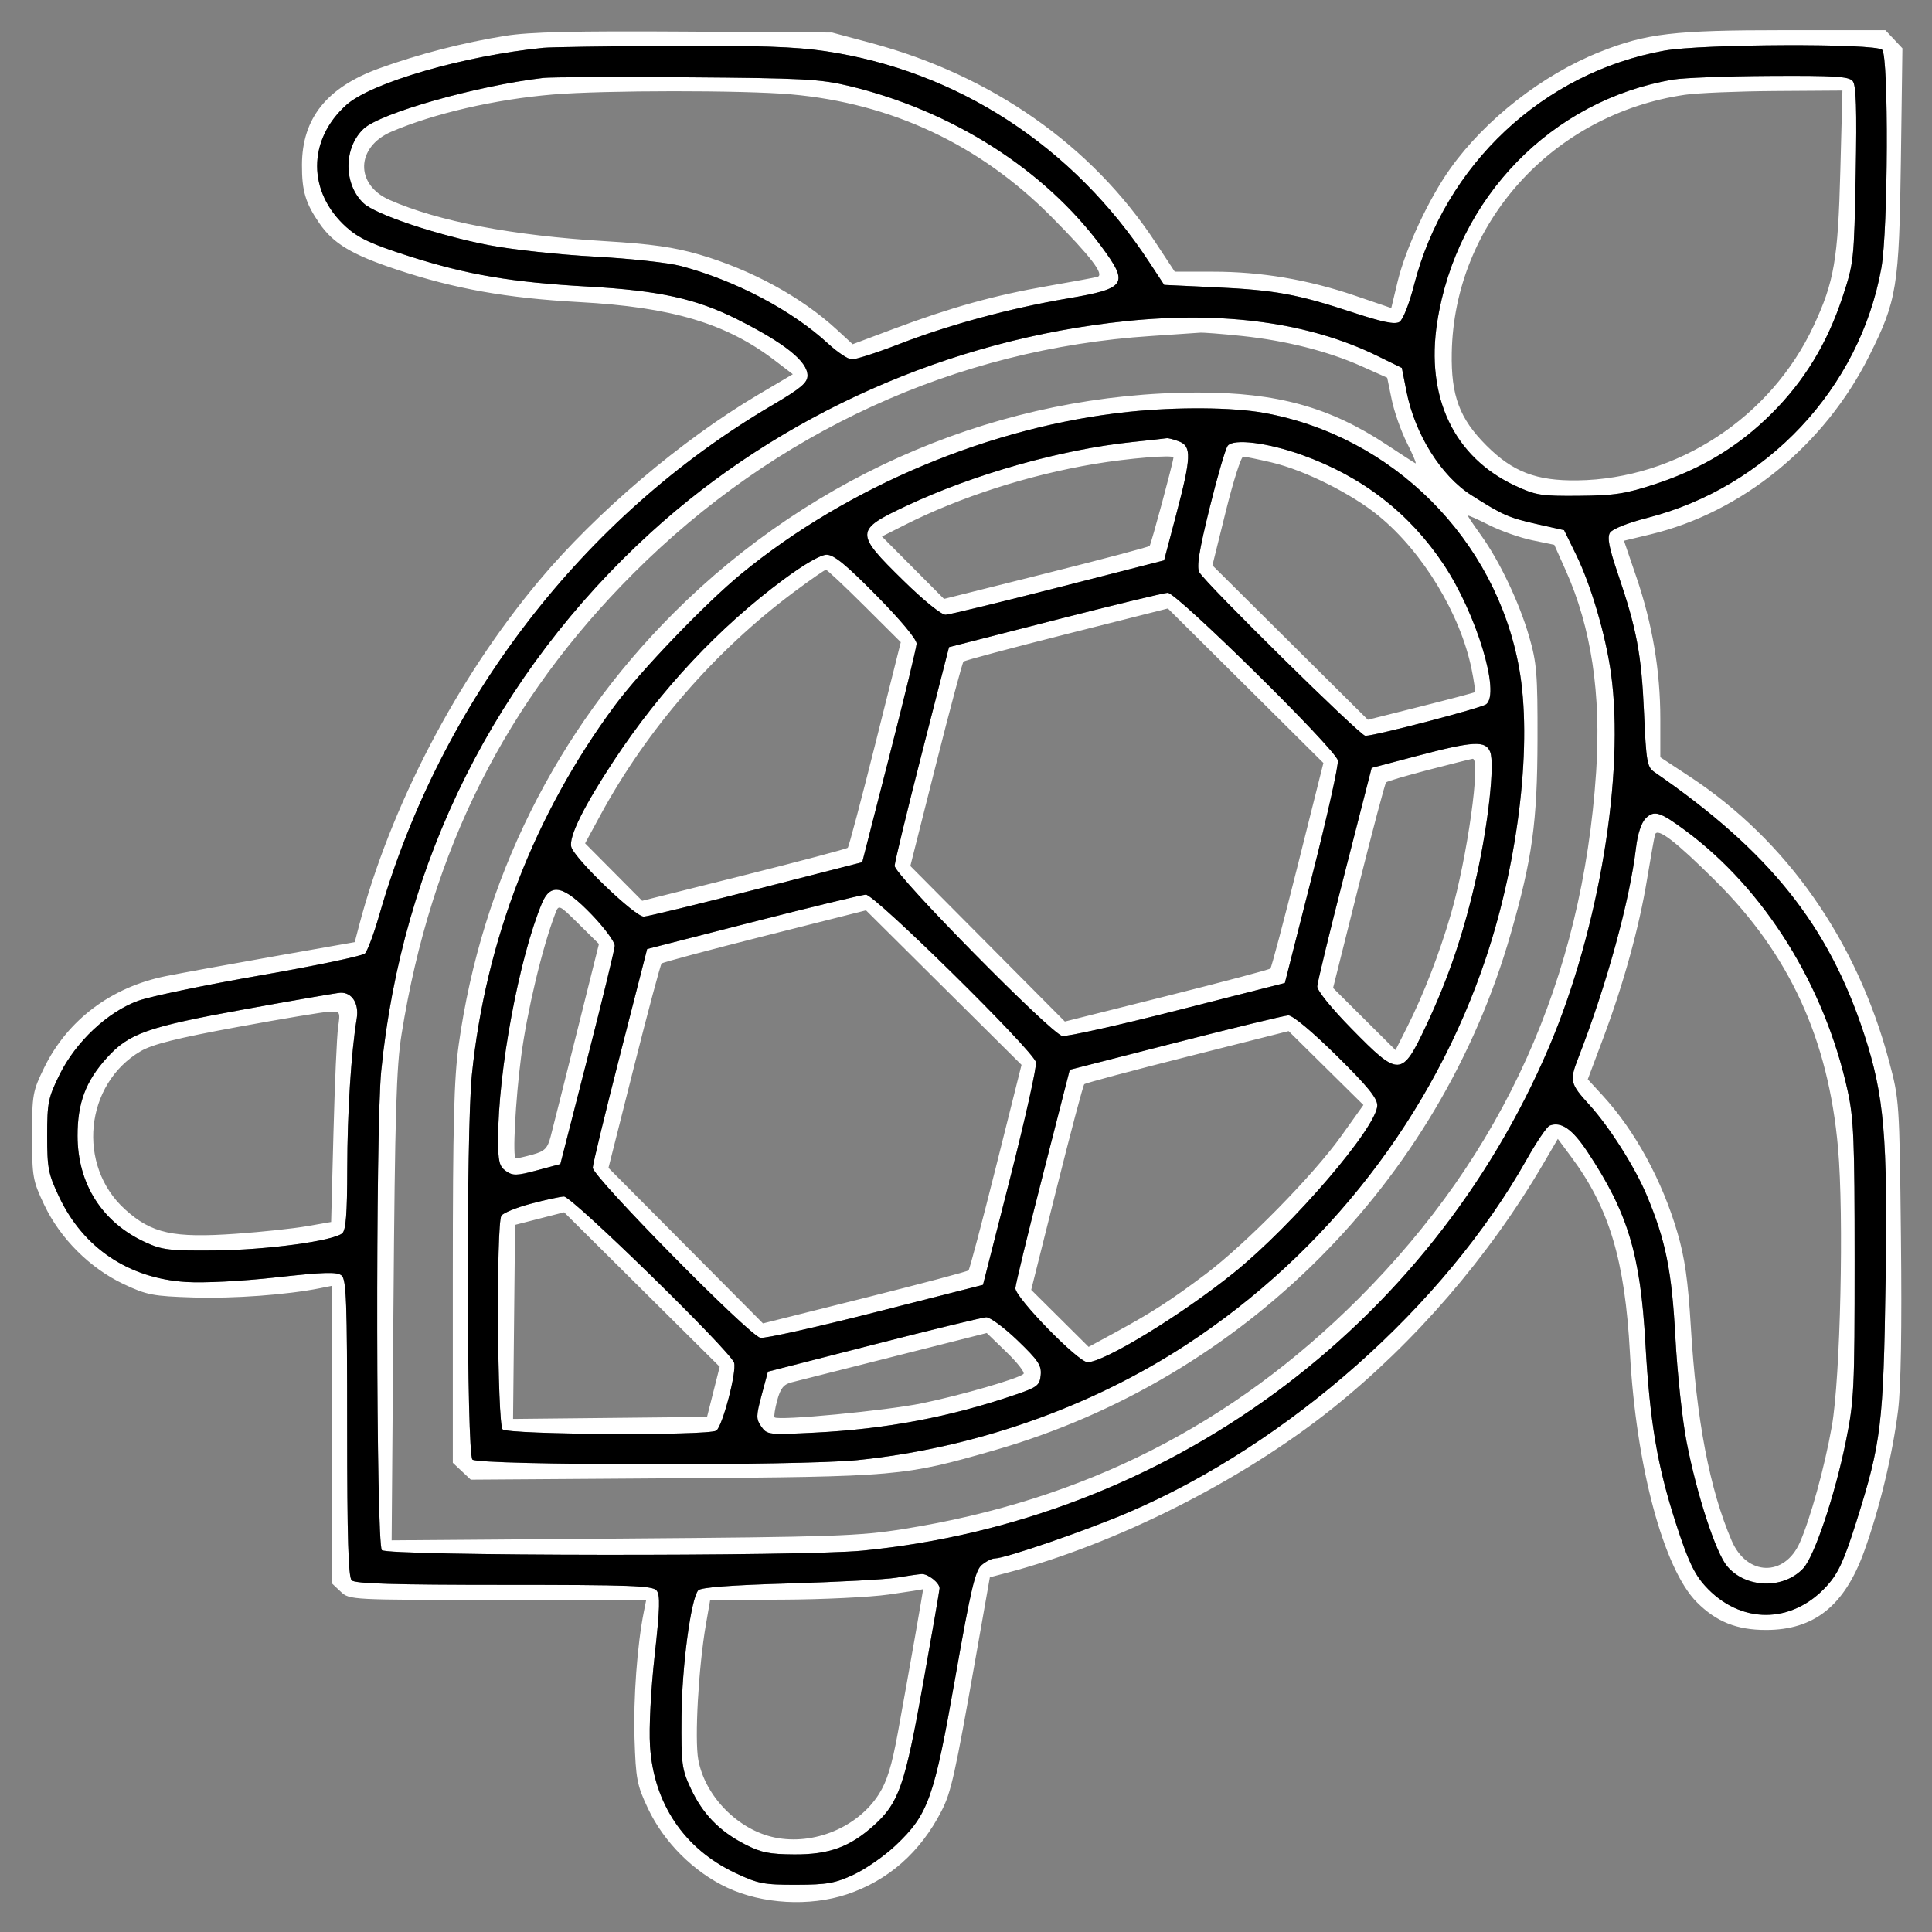 <svg version="1.1" viewBox="0 0 512 512" height="512" width="512" xmlns="http://www.w3.org/2000/svg"><rect x="0" y="0" width="512" height="512" fill="#808080" stroke="none"/><path fill-rule="evenodd" fill="#ffffff" stroke="none" d="M 133.928 9.494 C 122.759 11.282, 111.007 14.312, 100.515 18.108 C 86.630 23.132, 80.066 31.325, 80.022 43.685 C 79.997 50.611, 80.952 53.814, 84.636 59.170 C 88.333 64.543, 93.224 67.480, 105 71.396 C 120.516 76.555, 134.276 79.010, 153.536 80.057 C 178.046 81.390, 192.450 85.688, 205.303 95.504 L 210.106 99.172 200.958 104.578 C 180.634 116.588, 158.003 135.795, 142.850 153.896 C 121.073 179.907, 103.391 213.849, 95.081 245.588 L 94.010 249.676 72.755 253.427 C 61.065 255.490, 48.125 257.851, 44 258.674 C 29.520 261.560, 17.903 270.284, 11.723 282.913 C 8.661 289.171, 8.500 290.074, 8.500 301 C 8.500 311.870, 8.676 312.871, 11.709 319.274 C 15.930 328.187, 23.830 336.082, 32.726 340.279 C 38.917 343.199, 40.515 343.506, 51.289 343.844 C 61.872 344.175, 76.077 343.135, 84.810 341.388 L 88 340.750 88 380.201 L 88 419.651 90.314 421.826 C 92.610 423.982, 92.955 424, 131.939 424 L 171.250 424 170.612 427.190 C 168.865 435.923, 167.825 450.128, 168.156 460.711 C 168.494 471.485, 168.801 473.083, 171.721 479.274 C 175.937 488.209, 183.822 496.085, 192.726 500.255 C 202.026 504.609, 214.553 505.310, 224.414 502.029 C 235.373 498.382, 243.907 490.869, 249.505 479.941 C 252.074 474.926, 253.043 470.575, 258.573 439.245 L 262.324 417.990 266.412 416.923 C 295.571 409.312, 329.095 392.437, 353 373.338 C 374.991 355.768, 394.611 333, 409.042 308.305 L 412.840 301.806 416.438 306.653 C 426.486 320.190, 430.611 333.974, 431.943 358.464 C 433.581 388.597, 440.889 415.822, 449.706 424.640 C 454.862 429.795, 460.265 431.956, 468 431.956 C 480.771 431.956, 488.802 425.547, 493.993 411.213 C 498.065 399.968, 501.533 385.578, 503.003 373.828 C 503.777 367.644, 504.035 352.198, 503.770 328 C 503.374 291.848, 503.343 291.401, 500.588 281.099 C 492.059 249.212, 473.474 222.703, 447.805 205.810 L 440 200.674 440 190.468 C 440 177.777, 437.901 165.368, 433.646 152.899 L 430.370 143.298 437.337 141.626 C 461.685 135.782, 483.515 117.985, 495.360 94.321 C 502.711 79.635, 503.300 76.009, 503.753 42.649 L 504.158 12.797 501.905 10.399 L 499.651 8 472.784 8 C 443.568 8, 436.304 8.855, 424 13.744 C 408.842 19.768, 393.673 31.593, 384.354 44.652 C 378.644 52.655, 372.481 65.884, 370.374 74.663 L 368.702 81.630 359.101 78.354 C 346.632 74.099, 334.223 72, 321.532 72 L 311.326 72 306.190 64.195 C 289.300 38.530, 262.815 19.960, 230.901 11.407 L 220.500 8.619 181.500 8.371 C 152.258 8.185, 140.355 8.466, 133.928 9.494 M 144 12.668 C 122.971 14.755, 98.326 21.909, 91.757 27.831 C 81.460 37.115, 81.472 50.896, 91.785 60.194 C 95.014 63.105, 98.501 64.726, 108.233 67.837 C 123.865 72.834, 135.416 74.795, 156.076 75.958 C 174.690 77.006, 184.513 79.169, 195.337 84.601 C 207.930 90.921, 214 95.771, 214 99.513 C 214 101.449, 212.249 102.914, 204.447 107.505 C 154.499 136.901, 116.792 185.877, 100.511 242.500 C 99.087 247.450, 97.378 252.034, 96.711 252.688 C 96.045 253.341, 83.575 255.949, 69 258.484 C 54.425 261.019, 39.856 264.048, 36.625 265.215 C 28.537 268.137, 20.057 276.108, 15.768 284.820 C 12.771 290.906, 12.500 292.246, 12.500 300.978 C 12.500 309.600, 12.800 311.133, 15.674 317.201 C 22.089 330.741, 34.103 338.791, 49.313 339.740 C 54.129 340.040, 64.076 339.529, 73.278 338.509 C 85.849 337.114, 89.311 337.013, 90.505 338.004 C 91.785 339.066, 92 344.879, 92 378.422 C 92 407.561, 92.308 417.908, 93.200 418.800 C 94.092 419.692, 104.439 420, 133.578 420 C 167.121 420, 172.934 420.215, 173.996 421.495 C 174.987 422.689, 174.886 426.151, 173.491 438.722 C 172.471 447.924, 171.960 457.871, 172.260 462.687 C 173.209 477.897, 181.259 489.911, 194.799 496.326 C 200.878 499.205, 202.382 499.498, 211 499.482 C 219.180 499.466, 221.299 499.092, 226.253 496.786 C 229.417 495.313, 234.403 491.841, 237.333 489.070 C 246.027 480.847, 247.527 476.630, 253.157 444.585 C 257.282 421.109, 258.430 416.213, 260.156 414.750 C 261.292 413.787, 262.855 413, 263.629 413 C 266.389 413, 287.692 405.667, 299 400.825 C 341.519 382.617, 382.789 346.028, 404.657 307.151 C 407.240 302.559, 409.950 298.573, 410.679 298.293 C 413.701 297.133, 416.675 299.193, 420.673 305.214 C 431.391 321.361, 434.713 332.320, 436.042 355.924 C 437.219 376.832, 439.183 388.405, 444.173 403.837 C 447.287 413.468, 448.967 417.066, 451.831 420.243 C 461.119 430.545, 474.896 430.529, 484.204 420.204 C 487.169 416.915, 488.714 413.541, 491.943 403.298 C 498.560 382.308, 499.131 377.607, 499.701 339.427 C 500.272 301.154, 499.330 290.312, 494.027 274.083 C 484.589 245.201, 468.898 225.595, 438.406 204.585 C 436.501 203.272, 436.254 201.845, 435.680 188.821 C 434.998 173.377, 433.740 166.675, 428.796 152.166 C 426.399 145.130, 425.875 142.422, 426.667 141.167 C 427.283 140.190, 431.347 138.572, 436.491 137.257 C 468.298 129.121, 492.851 102.920, 498.583 71 C 500.374 61.026, 500.547 14.947, 498.800 13.200 C 497.044 11.444, 450.953 11.626, 441 13.428 C 408.942 19.232, 382.896 43.637, 374.743 75.509 C 373.464 80.509, 371.802 84.722, 370.878 85.305 C 369.677 86.063, 366.432 85.400, 358.378 82.752 C 343.721 77.933, 337.931 76.878, 322.042 76.134 L 308.520 75.500 304.510 69.395 C 284.334 38.678, 253.708 18.751, 218.687 13.551 C 210.788 12.378, 200.844 12.039, 177.872 12.160 C 161.167 12.248, 145.925 12.476, 144 12.668 M 144 20.645 C 126.331 22.724, 100.813 29.948, 96.360 34.131 C 91.013 39.155, 91.013 48.845, 96.360 53.869 C 99.537 56.853, 115.920 62.332, 129.537 64.965 C 135.567 66.131, 148.150 67.496, 157.500 67.999 C 166.850 68.502, 177.154 69.620, 180.398 70.483 C 194.951 74.354, 209.823 82.187, 219.424 91.037 C 221.856 93.279, 224.668 95.170, 225.673 95.239 C 226.678 95.309, 232.356 93.485, 238.291 91.185 C 251.477 86.077, 267.714 81.680, 282.963 79.086 C 298.521 76.441, 299.261 75.302, 291.893 65.345 C 276.750 44.880, 252.335 29.342, 225 22.773 C 217.421 20.952, 212.761 20.704, 182 20.482 C 163.025 20.345, 145.925 20.419, 144 20.645 M 443.459 21.079 C 411.252 26.476, 385.987 52.432, 380.873 85.377 C 377.778 105.314, 385.318 121.150, 401.500 128.700 C 406.991 131.262, 408.434 131.491, 418.500 131.399 C 427.902 131.313, 430.848 130.854, 438.780 128.245 C 451.011 124.222, 460.861 118.236, 469.548 109.548 C 478.216 100.881, 484.203 91.042, 488.271 78.780 C 491.282 69.704, 491.359 68.987, 491.781 46.230 C 492.104 28.768, 491.905 22.590, 490.983 21.480 C 489.966 20.254, 486.220 20.020, 469.128 20.117 C 457.782 20.181, 446.232 20.614, 443.459 21.079 M 146.500 25.040 C 131.221 26.321, 114.997 30.063, 103.706 34.909 C 94.314 38.940, 94.043 48.922, 103.216 52.975 C 116.135 58.683, 135.765 62.434, 160.500 63.920 C 172.568 64.646, 178.660 65.513, 185.288 67.448 C 199.142 71.492, 212.366 78.706, 221.733 87.328 L 225.967 91.224 236.834 87.151 C 251.986 81.472, 263.516 78.262, 277.500 75.830 C 284.100 74.683, 290.094 73.578, 290.821 73.376 C 292.806 72.823, 289.092 67.976, 278.563 57.377 C 259.624 38.314, 236.305 27.364, 209.611 25.001 C 197 23.884, 160.006 23.907, 146.500 25.040 M 446.539 25.112 C 411.508 30.216, 385.359 59.148, 384.730 93.500 C 384.521 104.879, 386.792 110.952, 393.920 118.080 C 400.902 125.062, 407.135 127.450, 418 127.308 C 444.387 126.961, 469.302 110.664, 480.644 86.332 C 486.080 74.669, 487.096 68.764, 487.709 45.250 L 488.264 24 470.382 24.122 C 460.547 24.189, 449.818 24.635, 446.539 25.112 M 298.500 85.088 C 251.699 89.894, 206.763 109.865, 172.500 141.086 C 131.466 178.477, 106.511 228.323, 101.023 283.856 C 99.506 299.210, 99.659 409.259, 101.200 410.800 C 102.775 412.375, 212.627 412.491, 228.576 410.934 C 309.093 403.075, 378.771 351.968, 410.497 277.500 C 423.765 246.355, 430.623 205.007, 426.928 178.434 C 425.513 168.262, 421.629 155.054, 417.684 147 L 414.500 140.500 407.500 138.935 C 399.857 137.226, 398.233 136.513, 389.917 131.220 C 381.884 126.107, 374.977 115.075, 372.744 103.788 L 371.500 97.500 365 94.316 C 347.077 85.537, 324.556 82.412, 298.500 85.088 M 305 89.051 C 253.355 92.428, 205.388 114.419, 167.904 151.904 C 134.129 185.678, 114.260 225.143, 106.432 274 C 105.033 282.732, 104.669 294.915, 104.269 346.351 L 103.789 408.203 165.144 407.736 C 220.994 407.310, 227.667 407.082, 239.500 405.194 C 287.227 397.580, 326.519 377.673, 360.096 344.096 C 398.415 305.778, 419.361 259.319, 422.990 204.594 C 424.360 183.937, 421.702 166.296, 414.940 151.174 L 411.902 144.380 406.058 143.173 C 402.844 142.509, 397.691 140.693, 394.607 139.138 C 391.523 137.582, 389 136.464, 389 136.652 C 389 136.841, 390.560 139.167, 392.467 141.821 C 397.418 148.713, 402.618 159.656, 405.240 168.702 C 407.253 175.647, 407.495 178.633, 407.453 196 C 407.400 217.919, 406.071 227.553, 400.349 247.489 C 381.440 313.374, 329.357 365.456, 263.489 384.347 C 239.478 391.233, 238.186 391.346, 178.632 391.756 L 124.763 392.126 122.382 389.889 L 120 387.651 120 337.860 C 120 298.135, 120.316 285.801, 121.564 276.852 C 127.637 233.314, 147.432 193.545, 178.488 162.488 C 215.848 125.129, 265.928 104.067, 317.500 104.025 C 338.397 104.008, 352.437 107.894, 367.500 117.865 C 371.350 120.413, 374.777 122.628, 375.115 122.787 C 375.453 122.946, 374.448 120.536, 372.882 117.431 C 371.316 114.326, 369.491 109.156, 368.827 105.942 L 367.620 100.098 360.826 97.060 C 351.903 93.070, 340.725 90.248, 329 89.025 C 323.775 88.481, 318.825 88.094, 318 88.167 C 317.175 88.239, 311.325 88.637, 305 89.051 M 299.107 109.143 C 262.802 112.938, 224.790 128.820, 196.512 152.011 C 187.011 159.802, 169.694 177.836, 162.914 187 C 141.646 215.744, 128.638 249.360, 125.048 284.856 C 123.521 299.949, 123.648 385.248, 125.200 386.800 C 126.752 388.352, 212.051 388.479, 227.144 386.952 C 258.114 383.819, 288.828 373.057, 314.339 356.397 C 351.662 332.024, 379.987 295.394, 393.905 253.500 C 402.599 227.333, 406.096 196.463, 402.572 177 C 396.392 142.865, 369.135 115.608, 335 109.428 C 326.679 107.921, 311.917 107.804, 299.107 109.143 M 300.054 117.148 C 281.222 119.114, 258.068 125.654, 240.250 134.038 C 226.519 140.499, 226.488 141.188, 239.365 153.816 C 244.846 159.191, 249.512 162.964, 250.615 162.912 C 251.652 162.864, 265.100 159.601, 280.500 155.662 L 308.500 148.500 311.666 136.500 C 315.720 121.129, 315.833 118.267, 312.435 116.975 C 311.024 116.439, 309.562 116.060, 309.185 116.133 C 308.808 116.206, 304.699 116.663, 300.054 117.148 M 325.365 118.131 C 324.772 118.884, 322.606 126.315, 320.552 134.645 C 317.768 145.935, 317.077 150.262, 317.836 151.645 C 319.441 154.566, 360.468 195, 361.827 195 C 364.420 195, 392.573 187.648, 393.867 186.633 C 397.651 183.665, 391.250 162.607, 382.623 149.641 C 373.515 135.953, 361.072 126.318, 345.106 120.591 C 335.932 117.301, 326.904 116.175, 325.365 118.131 M 289.936 122.968 C 272.434 125.920, 254.450 131.706, 239.820 139.091 L 233.716 142.172 241.946 150.446 L 250.177 158.720 277.153 151.962 C 291.990 148.245, 304.366 144.968, 304.654 144.680 C 305.042 144.292, 310.842 122.803, 310.978 121.250 C 311.048 120.456, 299.004 121.439, 289.936 122.968 M 324.876 135.412 L 321.306 149.824 341.903 170.282 L 362.500 190.739 376.500 187.223 C 384.200 185.290, 390.652 183.584, 390.837 183.433 C 391.023 183.282, 390.640 180.535, 389.987 177.329 C 387.011 162.721, 377.036 146.269, 365.357 136.703 C 358.181 130.825, 345.705 124.601, 337 122.556 C 333.425 121.717, 330.038 121.023, 329.473 121.015 C 328.908 121.007, 326.839 127.485, 324.876 135.412 M 207.642 153.579 C 190.600 166.205, 175.084 182.760, 162.728 201.500 C 154.722 213.643, 150.717 221.737, 151.389 224.414 C 152.154 227.462, 168.335 243.020, 170.628 242.912 C 171.658 242.864, 185.100 239.601, 200.500 235.662 L 228.500 228.500 235.662 200.500 C 239.601 185.100, 242.864 171.645, 242.912 170.601 C 242.965 169.459, 238.735 164.373, 232.308 157.851 C 224.220 149.643, 220.992 147.002, 219.058 147.008 C 217.483 147.013, 213.097 149.537, 207.642 153.579 M 210.401 156.892 C 189.473 172.498, 171.451 193.272, 159.124 216 L 155.056 223.500 162.616 231.110 L 170.175 238.720 197.152 231.962 C 211.990 228.245, 224.371 224.962, 224.667 224.667 C 224.962 224.371, 228.244 211.992, 231.961 197.156 L 238.718 170.182 229.091 160.591 C 223.796 155.316, 219.203 151, 218.883 151 C 218.564 151, 214.747 153.651, 210.401 156.892 M 279.500 164.338 L 251.500 171.500 244.338 199.500 C 240.399 214.900, 237.136 228.376, 237.088 229.447 C 236.983 231.765, 278.415 273.829, 281.500 274.537 C 282.600 274.790, 296.325 271.735, 312 267.748 L 340.500 260.500 347.748 232 C 351.735 216.325, 354.790 202.600, 354.537 201.500 C 353.829 198.415, 311.765 156.983, 309.447 157.088 C 308.376 157.136, 294.900 160.399, 279.500 164.338 M 282.690 168.019 C 267.944 171.742, 255.634 175.033, 255.333 175.333 C 255.033 175.634, 251.742 187.944, 248.019 202.690 L 241.251 229.500 261.724 250.107 L 282.197 270.715 309.163 263.959 C 323.995 260.243, 336.371 256.962, 336.667 256.667 C 336.962 256.371, 340.243 243.995, 343.959 229.163 L 350.715 202.197 330.107 181.724 L 309.500 161.251 282.690 168.019 M 375.500 200.334 L 363.500 203.500 356.338 231.500 C 352.399 246.900, 349.136 260.348, 349.088 261.385 C 349.036 262.488, 352.809 267.154, 358.184 272.635 C 370.812 285.512, 371.501 285.481, 377.962 271.750 C 383.948 259.030, 388.031 246.911, 391.354 232 C 394.419 218.251, 396.136 202.489, 394.919 199.287 C 393.746 196.201, 390.507 196.376, 375.500 200.334 M 378.682 203.992 C 372.732 205.538, 367.624 207.043, 367.330 207.336 C 367.037 207.630, 363.755 220.010, 360.038 234.847 L 353.280 261.823 361.554 270.054 L 369.828 278.284 372.909 272.180 C 377.226 263.627, 381.433 252.781, 384.466 242.379 C 388.825 227.429, 392.554 200.812, 390.250 201.091 C 389.837 201.141, 384.632 202.446, 378.682 203.992 M 436.109 216.891 C 434.969 218.031, 433.997 220.985, 433.566 224.618 C 431.884 238.802, 425.773 261.040, 418.210 280.500 C 415.911 286.415, 416.100 287.201, 421.162 292.748 C 426.433 298.526, 433.226 309.210, 436.349 316.637 C 441.431 328.721, 443.037 336.672, 443.997 354.500 C 444.500 363.850, 445.825 376.225, 446.941 382 C 449.641 395.978, 454.686 411.474, 457.704 415.060 C 462.653 420.942, 472.619 421.228, 477.869 415.640 C 480.828 412.490, 486.295 396.203, 489.187 381.921 C 491.353 371.224, 491.500 368.187, 491.500 334 C 491.500 302.091, 491.265 296.431, 489.636 289 C 483.522 261.128, 467.591 235.597, 446.638 220.094 C 439.895 215.105, 438.361 214.639, 436.109 216.891 M 438.605 221.179 C 438.393 221.906, 437.441 227.225, 436.490 233 C 434.381 245.812, 430.268 260.708, 424.849 275.167 L 420.776 286.033 424.672 290.267 C 433.294 299.634, 440.508 312.858, 444.552 326.712 C 446.487 333.340, 447.354 339.432, 448.080 351.500 C 449.575 376.379, 453.064 394.676, 458.909 408.294 C 462.940 417.686, 472.922 417.957, 476.975 408.784 C 479.790 402.414, 483.555 388.745, 485.456 378 C 487.731 365.140, 488.689 322.144, 487.099 304.226 C 484.537 275.341, 474.264 252.950, 454.623 233.437 C 444.001 222.886, 439.184 219.199, 438.605 221.179 M 143.630 239.343 C 137.561 253.869, 132 283.781, 132 301.904 C 132 307.842, 132.311 309.104, 134.080 310.343 C 135.911 311.626, 136.899 311.602, 142.330 310.147 L 148.500 308.493 155.662 280.497 C 159.601 265.099, 162.864 251.674, 162.912 250.663 C 162.960 249.653, 160.229 245.941, 156.841 242.413 C 149.396 234.660, 145.924 233.853, 143.630 239.343 M 199.500 244.338 L 171.500 251.500 164.338 279.500 C 160.399 294.900, 157.136 308.376, 157.088 309.447 C 156.983 311.765, 198.415 353.829, 201.500 354.537 C 202.600 354.790, 216.325 351.735, 232 347.748 L 260.500 340.500 267.748 312 C 271.735 296.325, 274.790 282.600, 274.537 281.500 C 273.829 278.415, 231.765 236.983, 229.447 237.088 C 228.376 237.136, 214.900 240.399, 199.500 244.338 M 147.148 242.112 C 143.674 251.249, 139.668 268.034, 138.106 280 C 136.597 291.555, 135.787 307.001, 136.690 306.994 C 137.135 306.991, 139.175 306.524, 141.222 305.955 C 144.354 305.085, 145.099 304.333, 145.922 301.211 C 146.460 299.170, 149.561 286.849, 152.813 273.830 L 158.726 250.161 153.404 244.906 C 148.092 239.659, 148.082 239.655, 147.148 242.112 M 202.690 248.019 C 187.944 251.742, 175.634 255.033, 175.333 255.333 C 175.033 255.634, 171.742 267.944, 168.019 282.690 L 161.251 309.500 181.724 330.107 L 202.197 350.715 229.163 343.959 C 243.995 340.243, 256.371 336.962, 256.667 336.667 C 256.962 336.371, 260.243 323.995, 263.959 309.163 L 270.715 282.197 250.107 261.724 L 229.500 241.251 202.690 248.019 M 64.857 267.462 C 38.978 272.158, 34.174 273.852, 28.308 280.345 C 22.698 286.554, 20.540 292.302, 20.552 301 C 20.569 313.752, 27.055 323.942, 38.500 329.202 C 42.988 331.265, 44.883 331.487, 57 331.378 C 70.604 331.255, 88.231 328.883, 90.686 326.846 C 91.670 326.029, 92.006 321.702, 92.026 309.628 C 92.049 294.868, 93.052 279.032, 94.541 269.886 C 95.184 265.938, 93.254 262.929, 90.179 263.086 C 89.255 263.133, 77.861 265.102, 64.857 267.462 M 63 272.151 C 46.977 275.098, 40.426 276.734, 37.284 278.575 C 22.432 287.275, 20.299 308.907, 33.149 320.515 C 40.222 326.906, 45.877 328.140, 62.645 326.951 C 69.348 326.476, 77.739 325.582, 81.293 324.963 L 87.754 323.838 88.373 300.169 C 88.714 287.151, 89.266 274.587, 89.601 272.250 C 90.198 268.085, 90.153 268.002, 87.355 268.099 C 85.785 268.153, 74.825 269.977, 63 272.151 M 311.500 276.338 L 283.500 283.500 276.338 311.500 C 272.399 326.900, 269.136 340.345, 269.088 341.379 C 268.975 343.800, 285.737 361, 288.209 361 C 292.632 361, 313.183 348.436, 327 337.285 C 342.689 324.623, 364.974 298.613, 364.992 292.942 C 364.998 291.008, 362.357 287.780, 354.149 279.692 C 347.627 273.265, 342.541 269.035, 341.399 269.088 C 340.355 269.136, 326.900 272.399, 311.500 276.338 M 314.690 280.018 C 299.944 283.741, 287.636 287.031, 287.338 287.329 C 287.040 287.627, 283.755 300.010, 280.038 314.848 L 273.280 341.825 280.890 349.384 L 288.500 356.944 295.510 353.136 C 305.265 347.837, 310.253 344.620, 319.500 337.666 C 330.103 329.692, 348.057 311.417, 355.410 301.113 L 361.320 292.832 351.410 283.041 L 341.500 273.249 314.690 280.018 M 140.604 319.017 C 136.812 320.027, 133.331 321.449, 132.870 322.177 C 131.478 324.371, 131.787 377.387, 133.200 378.800 C 134.609 380.209, 187.626 380.524, 189.813 379.137 C 191.438 378.106, 195.286 363.478, 194.546 361.146 C 193.563 358.048, 151.536 316.993, 149.447 317.090 C 148.376 317.140, 144.397 318.007, 140.604 319.017 M 143 322.933 L 136.500 324.601 136.233 350.317 L 135.966 376.034 161.670 375.767 L 187.373 375.500 189.050 368.855 L 190.727 362.209 170.113 341.738 L 149.500 321.266 143 322.933 M 231.503 356.338 L 203.507 363.500 201.853 369.670 C 200.352 375.272, 200.343 376.045, 201.759 378.067 C 203.275 380.230, 203.678 380.276, 215.910 379.665 C 234.823 378.722, 251.719 375.532, 269 369.644 C 274.911 367.630, 275.527 367.156, 275.798 364.419 C 276.052 361.855, 275.140 360.491, 269.635 355.205 C 266.081 351.792, 262.347 349.040, 261.337 349.088 C 260.326 349.136, 246.901 352.399, 231.503 356.338 M 237 359.455 C 223.525 362.860, 211.279 365.955, 209.786 366.333 C 207.670 366.869, 206.829 367.922, 205.970 371.111 C 205.364 373.361, 205.053 375.387, 205.279 375.612 C 206.228 376.561, 234.984 373.821, 244.340 371.889 C 254.743 369.742, 269.914 365.356, 271.242 364.111 C 271.650 363.729, 269.625 361.132, 266.742 358.341 L 261.500 353.266 237 359.455 M 237.500 418.106 C 234.750 418.567, 222.037 419.248, 209.250 419.620 C 193.516 420.077, 185.687 420.672, 185.032 421.462 C 183.069 423.827, 180.704 441.733, 180.603 455 C 180.507 467.543, 180.683 468.890, 183.083 474.006 C 186.242 480.739, 190.613 485.247, 197.372 488.741 C 201.630 490.942, 203.858 491.399, 210.500 491.437 C 219.730 491.490, 225.268 489.463, 231.655 483.692 C 238.215 477.766, 239.819 473.132, 244.616 446.242 C 247.027 432.726, 249 421.325, 249 420.905 C 249 419.461, 245.854 417, 244.179 417.134 C 243.255 417.207, 240.250 417.645, 237.500 418.106 M 235.500 422.566 C 230.550 423.271, 217.884 423.881, 207.353 423.923 L 188.205 424 187.082 430.453 C 185.115 441.749, 184.037 460.915, 185.061 466.395 C 186.867 476.068, 195.600 484.945, 205.286 486.956 C 215.661 489.109, 227.347 484.253, 232.915 475.473 C 235.065 472.083, 236.348 467.928, 237.937 459.210 C 241.005 442.373, 244.762 420.976, 244.621 421.143 C 244.554 421.221, 240.450 421.862, 235.500 422.566"></path><path fill-rule="evenodd" fill="#000000" stroke="none" d="M 144 12.668 C 122.971 14.755, 98.326 21.909, 91.757 27.831 C 81.460 37.115, 81.472 50.896, 91.785 60.194 C 95.014 63.105, 98.501 64.726, 108.233 67.837 C 123.865 72.834, 135.416 74.795, 156.076 75.958 C 174.690 77.006, 184.513 79.169, 195.337 84.601 C 207.930 90.921, 214 95.771, 214 99.513 C 214 101.449, 212.249 102.914, 204.447 107.505 C 154.499 136.901, 116.792 185.877, 100.511 242.500 C 99.087 247.450, 97.378 252.034, 96.711 252.688 C 96.045 253.341, 83.575 255.949, 69 258.484 C 54.425 261.019, 39.856 264.048, 36.625 265.215 C 28.537 268.137, 20.057 276.108, 15.768 284.820 C 12.771 290.906, 12.500 292.246, 12.500 300.978 C 12.500 309.600, 12.800 311.133, 15.674 317.201 C 22.089 330.741, 34.103 338.791, 49.313 339.740 C 54.129 340.040, 64.076 339.529, 73.278 338.509 C 85.849 337.114, 89.311 337.013, 90.505 338.004 C 91.785 339.066, 92 344.879, 92 378.422 C 92 407.561, 92.308 417.908, 93.200 418.800 C 94.092 419.692, 104.439 420, 133.578 420 C 167.121 420, 172.934 420.215, 173.996 421.495 C 174.987 422.689, 174.886 426.151, 173.491 438.722 C 172.471 447.924, 171.960 457.871, 172.260 462.687 C 173.209 477.897, 181.259 489.911, 194.799 496.326 C 200.878 499.205, 202.382 499.498, 211 499.482 C 219.180 499.466, 221.299 499.092, 226.253 496.786 C 229.417 495.313, 234.403 491.841, 237.333 489.070 C 246.027 480.847, 247.527 476.630, 253.157 444.585 C 257.282 421.109, 258.430 416.213, 260.156 414.750 C 261.292 413.787, 262.855 413, 263.629 413 C 266.389 413, 287.692 405.667, 299 400.825 C 341.519 382.617, 382.789 346.028, 404.657 307.151 C 407.240 302.559, 409.950 298.573, 410.679 298.293 C 413.701 297.133, 416.675 299.193, 420.673 305.214 C 431.391 321.361, 434.713 332.320, 436.042 355.924 C 437.219 376.832, 439.183 388.405, 444.173 403.837 C 447.287 413.468, 448.967 417.066, 451.831 420.243 C 461.119 430.545, 474.896 430.529, 484.204 420.204 C 487.169 416.915, 488.714 413.541, 491.943 403.298 C 498.560 382.308, 499.131 377.607, 499.701 339.427 C 500.272 301.154, 499.330 290.312, 494.027 274.083 C 484.589 245.201, 468.898 225.595, 438.406 204.585 C 436.501 203.272, 436.254 201.845, 435.680 188.821 C 434.998 173.377, 433.740 166.675, 428.796 152.166 C 426.399 145.130, 425.875 142.422, 426.667 141.167 C 427.283 140.190, 431.347 138.572, 436.491 137.257 C 468.298 129.121, 492.851 102.920, 498.583 71 C 500.374 61.026, 500.547 14.947, 498.800 13.200 C 497.044 11.444, 450.953 11.626, 441 13.428 C 408.942 19.232, 382.896 43.637, 374.743 75.509 C 373.464 80.509, 371.802 84.722, 370.878 85.305 C 369.677 86.063, 366.432 85.400, 358.378 82.752 C 343.721 77.933, 337.931 76.878, 322.042 76.134 L 308.520 75.500 304.510 69.395 C 284.334 38.678, 253.708 18.751, 218.687 13.551 C 210.788 12.378, 200.844 12.039, 177.872 12.160 C 161.167 12.248, 145.925 12.476, 144 12.668 M 144 20.645 C 126.331 22.724, 100.813 29.948, 96.360 34.131 C 91.013 39.155, 91.013 48.845, 96.360 53.869 C 99.537 56.853, 115.920 62.332, 129.537 64.965 C 135.567 66.131, 148.150 67.496, 157.500 67.999 C 166.850 68.502, 177.154 69.620, 180.398 70.483 C 194.951 74.354, 209.823 82.187, 219.424 91.037 C 221.856 93.279, 224.668 95.170, 225.673 95.239 C 226.678 95.309, 232.356 93.485, 238.291 91.185 C 251.477 86.077, 267.714 81.680, 282.963 79.086 C 298.521 76.441, 299.261 75.302, 291.893 65.345 C 276.750 44.880, 252.335 29.342, 225 22.773 C 217.421 20.952, 212.761 20.704, 182 20.482 C 163.025 20.345, 145.925 20.419, 144 20.645 M 443.459 21.079 C 411.252 26.476, 385.987 52.432, 380.873 85.377 C 377.778 105.314, 385.318 121.150, 401.500 128.700 C 406.991 131.262, 408.434 131.491, 418.500 131.399 C 427.902 131.313, 430.848 130.854, 438.780 128.245 C 451.011 124.222, 460.861 118.236, 469.548 109.548 C 478.216 100.881, 484.203 91.042, 488.271 78.780 C 491.282 69.704, 491.359 68.987, 491.781 46.230 C 492.104 28.768, 491.905 22.590, 490.983 21.480 C 489.966 20.254, 486.220 20.020, 469.128 20.117 C 457.782 20.181, 446.232 20.614, 443.459 21.079 M 298.500 85.088 C 251.699 89.894, 206.763 109.865, 172.500 141.086 C 131.466 178.477, 106.511 228.323, 101.023 283.856 C 99.506 299.210, 99.659 409.259, 101.200 410.800 C 102.775 412.375, 212.627 412.491, 228.576 410.934 C 309.093 403.075, 378.771 351.968, 410.497 277.500 C 423.765 246.355, 430.623 205.007, 426.928 178.434 C 425.513 168.262, 421.629 155.054, 417.684 147 L 414.500 140.500 407.500 138.935 C 399.857 137.226, 398.233 136.513, 389.917 131.220 C 381.884 126.107, 374.977 115.075, 372.744 103.788 L 371.500 97.500 365 94.316 C 347.077 85.537, 324.556 82.412, 298.500 85.088 M 299.107 109.143 C 262.802 112.938, 224.790 128.820, 196.512 152.011 C 187.011 159.802, 169.694 177.836, 162.914 187 C 141.646 215.744, 128.638 249.360, 125.048 284.856 C 123.521 299.949, 123.648 385.248, 125.200 386.800 C 126.752 388.352, 212.051 388.479, 227.144 386.952 C 258.114 383.819, 288.828 373.057, 314.339 356.397 C 351.662 332.024, 379.987 295.394, 393.905 253.500 C 402.599 227.333, 406.096 196.463, 402.572 177 C 396.392 142.865, 369.135 115.608, 335 109.428 C 326.679 107.921, 311.917 107.804, 299.107 109.143 M 300.054 117.148 C 281.222 119.114, 258.068 125.654, 240.250 134.038 C 226.519 140.499, 226.488 141.188, 239.365 153.816 C 244.846 159.191, 249.512 162.964, 250.615 162.912 C 251.652 162.864, 265.100 159.601, 280.500 155.662 L 308.500 148.500 311.666 136.500 C 315.720 121.129, 315.833 118.267, 312.435 116.975 C 311.024 116.439, 309.562 116.060, 309.185 116.133 C 308.808 116.206, 304.699 116.663, 300.054 117.148 M 325.365 118.131 C 324.772 118.884, 322.606 126.315, 320.552 134.645 C 317.768 145.935, 317.077 150.262, 317.836 151.645 C 319.441 154.566, 360.468 195, 361.827 195 C 364.420 195, 392.573 187.648, 393.867 186.633 C 397.651 183.665, 391.250 162.607, 382.623 149.641 C 373.515 135.953, 361.072 126.318, 345.106 120.591 C 335.932 117.301, 326.904 116.175, 325.365 118.131 M 207.642 153.579 C 190.600 166.205, 175.084 182.760, 162.728 201.500 C 154.722 213.643, 150.717 221.737, 151.389 224.414 C 152.154 227.462, 168.335 243.020, 170.628 242.912 C 171.658 242.864, 185.100 239.601, 200.500 235.662 L 228.500 228.500 235.662 200.500 C 239.601 185.100, 242.864 171.645, 242.912 170.601 C 242.965 169.459, 238.735 164.373, 232.308 157.851 C 224.220 149.643, 220.992 147.002, 219.058 147.008 C 217.483 147.013, 213.097 149.537, 207.642 153.579 M 279.500 164.338 L 251.500 171.500 244.338 199.500 C 240.399 214.900, 237.136 228.376, 237.088 229.447 C 236.983 231.765, 278.415 273.829, 281.500 274.537 C 282.600 274.790, 296.325 271.735, 312 267.748 L 340.500 260.500 347.748 232 C 351.735 216.325, 354.790 202.600, 354.537 201.500 C 353.829 198.415, 311.765 156.983, 309.447 157.088 C 308.376 157.136, 294.900 160.399, 279.500 164.338 M 375.500 200.334 L 363.500 203.500 356.338 231.500 C 352.399 246.900, 349.136 260.348, 349.088 261.385 C 349.036 262.488, 352.809 267.154, 358.184 272.635 C 370.812 285.512, 371.501 285.481, 377.962 271.750 C 383.948 259.030, 388.031 246.911, 391.354 232 C 394.419 218.251, 396.136 202.489, 394.919 199.287 C 393.746 196.201, 390.507 196.376, 375.500 200.334 M 436.109 216.891 C 434.969 218.031, 433.997 220.985, 433.566 224.618 C 431.884 238.802, 425.773 261.040, 418.210 280.500 C 415.911 286.415, 416.100 287.201, 421.162 292.748 C 426.433 298.526, 433.226 309.210, 436.349 316.637 C 441.431 328.721, 443.037 336.672, 443.997 354.500 C 444.500 363.850, 445.825 376.225, 446.941 382 C 449.641 395.978, 454.686 411.474, 457.704 415.060 C 462.653 420.942, 472.619 421.228, 477.869 415.640 C 480.828 412.490, 486.295 396.203, 489.187 381.921 C 491.353 371.224, 491.500 368.187, 491.500 334 C 491.500 302.091, 491.265 296.431, 489.636 289 C 483.522 261.128, 467.591 235.597, 446.638 220.094 C 439.895 215.105, 438.361 214.639, 436.109 216.891 M 143.630 239.343 C 137.561 253.869, 132 283.781, 132 301.904 C 132 307.842, 132.311 309.104, 134.080 310.343 C 135.911 311.626, 136.899 311.602, 142.330 310.147 L 148.500 308.493 155.662 280.497 C 159.601 265.099, 162.864 251.674, 162.912 250.663 C 162.960 249.653, 160.229 245.941, 156.841 242.413 C 149.396 234.660, 145.924 233.853, 143.630 239.343 M 199.500 244.338 L 171.500 251.500 164.338 279.500 C 160.399 294.900, 157.136 308.376, 157.088 309.447 C 156.983 311.765, 198.415 353.829, 201.500 354.537 C 202.600 354.790, 216.325 351.735, 232 347.748 L 260.500 340.500 267.748 312 C 271.735 296.325, 274.790 282.600, 274.537 281.500 C 273.829 278.415, 231.765 236.983, 229.447 237.088 C 228.376 237.136, 214.900 240.399, 199.500 244.338 M 64.857 267.462 C 38.978 272.158, 34.174 273.852, 28.308 280.345 C 22.698 286.554, 20.540 292.302, 20.552 301 C 20.569 313.752, 27.055 323.942, 38.500 329.202 C 42.988 331.265, 44.883 331.487, 57 331.378 C 70.604 331.255, 88.231 328.883, 90.686 326.846 C 91.670 326.029, 92.006 321.702, 92.026 309.628 C 92.049 294.868, 93.052 279.032, 94.541 269.886 C 95.184 265.938, 93.254 262.929, 90.179 263.086 C 89.255 263.133, 77.861 265.102, 64.857 267.462 M 311.500 276.338 L 283.500 283.500 276.338 311.500 C 272.399 326.900, 269.136 340.345, 269.088 341.379 C 268.975 343.800, 285.737 361, 288.209 361 C 292.632 361, 313.183 348.436, 327 337.285 C 342.689 324.623, 364.974 298.613, 364.992 292.942 C 364.998 291.008, 362.357 287.780, 354.149 279.692 C 347.627 273.265, 342.541 269.035, 341.399 269.088 C 340.355 269.136, 326.900 272.399, 311.500 276.338 M 140.604 319.017 C 136.812 320.027, 133.331 321.449, 132.870 322.177 C 131.478 324.371, 131.787 377.387, 133.200 378.800 C 134.609 380.209, 187.626 380.524, 189.813 379.137 C 191.438 378.106, 195.286 363.478, 194.546 361.146 C 193.563 358.048, 151.536 316.993, 149.447 317.090 C 148.376 317.140, 144.397 318.007, 140.604 319.017 M 231.503 356.338 L 203.507 363.500 201.853 369.670 C 200.352 375.272, 200.343 376.045, 201.759 378.067 C 203.275 380.230, 203.678 380.276, 215.910 379.665 C 234.823 378.722, 251.719 375.532, 269 369.644 C 274.911 367.630, 275.527 367.156, 275.798 364.419 C 276.052 361.855, 275.140 360.491, 269.635 355.205 C 266.081 351.792, 262.347 349.040, 261.337 349.088 C 260.326 349.136, 246.901 352.399, 231.503 356.338 M 237.500 418.106 C 234.750 418.567, 222.037 419.248, 209.250 419.620 C 193.516 420.077, 185.687 420.672, 185.032 421.462 C 183.069 423.827, 180.704 441.733, 180.603 455 C 180.507 467.543, 180.683 468.890, 183.083 474.006 C 186.242 480.739, 190.613 485.247, 197.372 488.741 C 201.630 490.942, 203.858 491.399, 210.500 491.437 C 219.730 491.490, 225.268 489.463, 231.655 483.692 C 238.215 477.766, 239.819 473.132, 244.616 446.242 C 247.027 432.726, 249 421.325, 249 420.905 C 249 419.461, 245.854 417, 244.179 417.134 C 243.255 417.207, 240.250 417.645, 237.500 418.106"></path></svg>